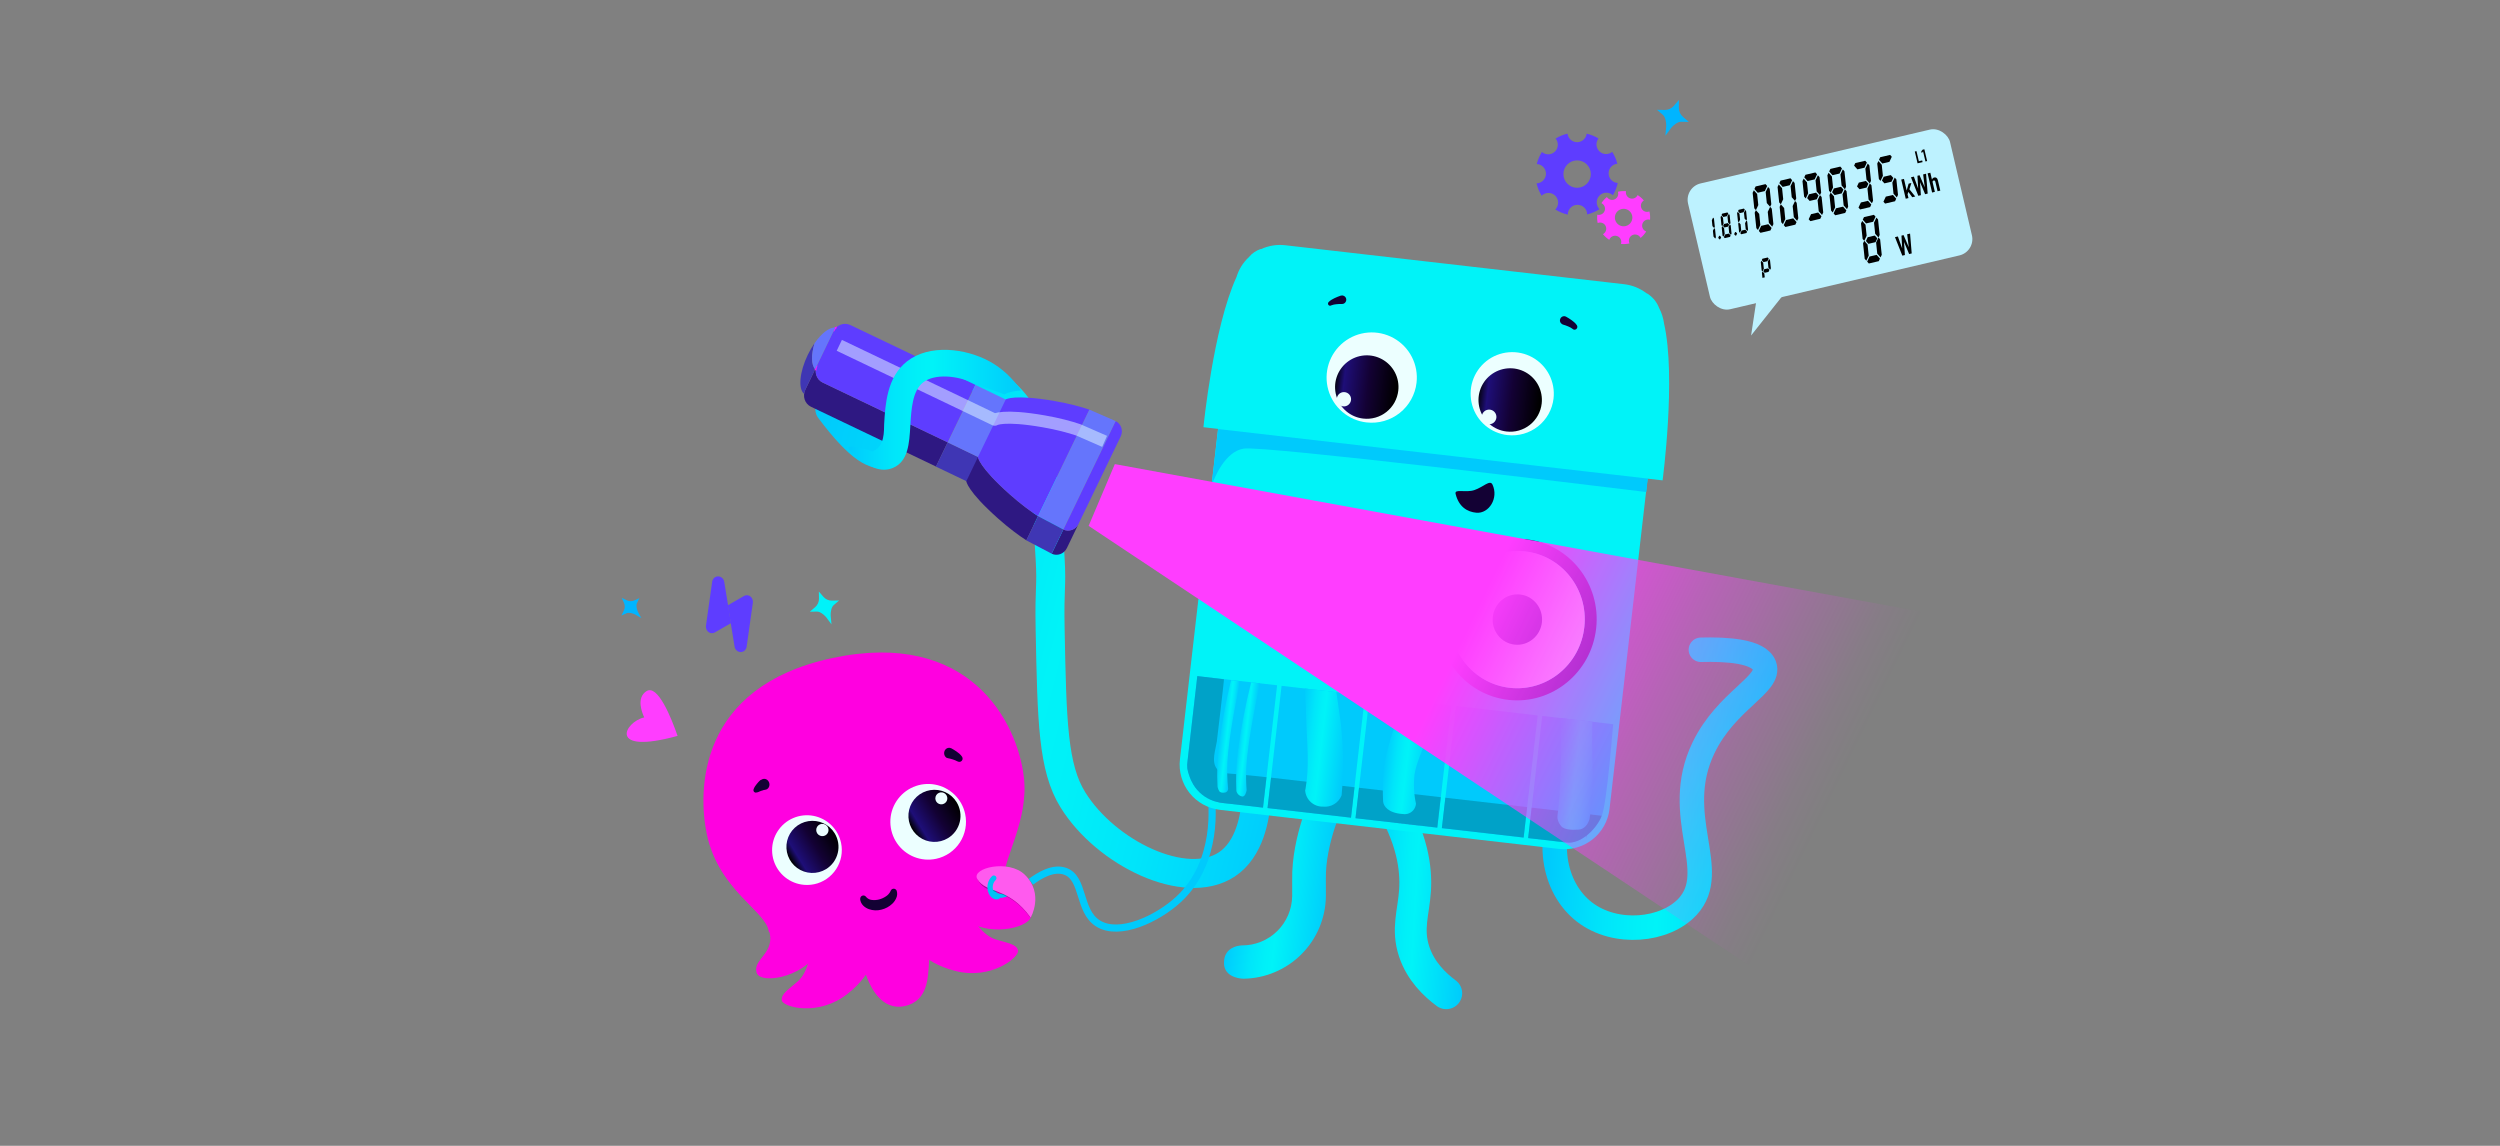 <?xml version="1.0" encoding="UTF-8"?>
<svg xmlns="http://www.w3.org/2000/svg" xmlns:xlink="http://www.w3.org/1999/xlink" viewBox="0 0 1200 550">
  <rect x="0" y="0" width="1200" height="550" fill="#808080" stroke="none"/>
  <defs>
    <style>
      .cls-1, .cls-2, .cls-3, .cls-4, .cls-5, .cls-6, .cls-7, .cls-8, .cls-9, .cls-10 {
        fill: none;
      }

      .cls-2 {
        stroke-width: .59px;
      }

      .cls-2, .cls-4 {
        stroke: #ff13ff;
      }

      .cls-2, .cls-4, .cls-5, .cls-6, .cls-7, .cls-9 {
        stroke-miterlimit: 10;
      }

      .cls-11 {
        fill: #ecffff;
      }

      .cls-3 {
        stroke-width: 2.55px;
      }

      .cls-3, .cls-5, .cls-6, .cls-7, .cls-8 {
        stroke-linecap: round;
      }

      .cls-3, .cls-8 {
        stroke: #00c2f4;
      }

      .cls-3, .cls-8, .cls-10 {
        stroke-linejoin: round;
      }

      .cls-4 {
        stroke-width: .42px;
      }

      .cls-12 {
        opacity: .3;
      }

      .cls-12, .cls-13 {
        isolation: isolate;
      }

      .cls-14 {
        fill: #55115f;
      }

      .cls-15 {
        fill: #00a2c8;
      }

      .cls-16 {
        fill: url(#Unbenannter_Verlauf_8);
      }

      .cls-17 {
        fill: #6575fc;
      }

      .cls-18 {
        fill: #00f3f8;
      }

      .cls-19 {
        fill: #3f36b4;
      }

      .cls-20 {
        fill: #bdf2ff;
      }

      .cls-21 {
        fill: #2e1882;
      }

      .cls-22 {
        fill: url(#Neues_Verlaufsfeld_9-11);
      }

      .cls-23 {
        fill: url(#Neues_Verlaufsfeld_9-10);
      }

      .cls-24 {
        fill: url(#Neues_Verlaufsfeld_9-6);
      }

      .cls-25 {
        fill: url(#Neues_Verlaufsfeld_9-5);
      }

      .cls-26 {
        fill: url(#Neues_Verlaufsfeld_9-9);
      }

      .cls-27 {
        fill: url(#Neues_Verlaufsfeld_9-8);
      }

      .cls-28 {
        fill: url(#Neues_Verlaufsfeld_9-7);
      }

      .cls-29 {
        fill: #5e3dff;
      }

      .cls-30 {
        fill: url(#Unbenannter_Verlauf_70);
        mix-blend-mode: screen;
      }

      .cls-5 {
        stroke: url(#Neues_Verlaufsfeld_9);
        stroke-width: 11.74px;
      }

      .cls-6 {
        stroke: url(#Neues_Verlaufsfeld_9-3);
        stroke-width: 13.91px;
      }

      .cls-7 {
        stroke: url(#Neues_Verlaufsfeld_9-2);
        stroke-width: 15.29px;
      }

      .cls-31 {
        fill: #ff3dff;
      }

      .cls-32 {
        fill: #130134;
      }

      .cls-33 {
        fill: url(#Unbenannter_Verlauf_16-3);
      }

      .cls-34 {
        fill: url(#Unbenannter_Verlauf_16-2);
      }

      .cls-35 {
        fill: url(#Unbenannter_Verlauf_16-4);
      }

      .cls-36 {
        fill: url(#Unbenannter_Verlauf_16);
      }

      .cls-37 {
        fill: url(#Unbenannter_Verlauf_10);
      }

      .cls-38 {
        fill: #00cafc;
      }

      .cls-39 {
        fill: #ff5aee;
      }

      .cls-40 {
        fill: #ff00e0;
      }

      .cls-8 {
        stroke-width: 1.93px;
      }

      .cls-9 {
        stroke: url(#Neues_Verlaufsfeld_9-4);
        stroke-width: 3.44px;
      }

      .cls-41 {
        fill: #00f3f9;
      }

      .cls-42 {
        fill: #761580;
      }

      .cls-43 {
        fill: #00b5ff;
      }

      .cls-10 {
        stroke: rgba(232, 255, 255, .5);
        stroke-width: 5.79px;
      }
    </style>
    <linearGradient id="Neues_Verlaufsfeld_9" data-name="Neues Verlaufsfeld 9" x1="1320.17" y1="3547.11" x2="1221.12" y2="3547.11" gradientTransform="translate(-525.31 -1558.6) rotate(3.3) scale(1.13 .52)" gradientUnits="userSpaceOnUse">
      <stop offset="0" stop-color="#00cafc"/>
      <stop offset=".52" stop-color="#00f3f8"/>
      <stop offset=".6" stop-color="#00f0f8"/>
      <stop offset=".75" stop-color="#00e5fa"/>
      <stop offset=".93" stop-color="#00d2fc"/>
      <stop offset="1" stop-color="#00cafc"/>
    </linearGradient>
    <linearGradient id="Neues_Verlaufsfeld_9-2" data-name="Neues Verlaufsfeld 9" x1="901.33" y1="586.84" x2="851.97" y2="586.84" gradientTransform="translate(-160.82 -206.15) rotate(3.3)" xlink:href="#Neues_Verlaufsfeld_9"/>
    <linearGradient id="Neues_Verlaufsfeld_9-3" data-name="Neues Verlaufsfeld 9" x1="4652.46" y1="3551.71" x2="4430.11" y2="3551.71" gradientTransform="translate(4936.17 5058.53) rotate(-166.04) scale(1.2 1)" xlink:href="#Neues_Verlaufsfeld_9"/>
    <linearGradient id="Neues_Verlaufsfeld_9-4" data-name="Neues Verlaufsfeld 9" x1="81425.69" y1="3450.62" x2="109107.22" y2="3450.62" gradientTransform="translate(4386.61 4921.88) rotate(-166.04)" xlink:href="#Neues_Verlaufsfeld_9"/>
    <linearGradient id="Neues_Verlaufsfeld_9-5" data-name="Neues Verlaufsfeld 9" x1="4719.96" y1="3457.88" x2="4768.36" y2="3451.53" gradientTransform="translate(4386.61 4921.88) rotate(-166.04)" xlink:href="#Neues_Verlaufsfeld_9"/>
    <radialGradient id="Unbenannter_Verlauf_8" data-name="Unbenannter Verlauf 8" cx="3692.27" cy="2717.54" fx="3692.27" fy="2717.54" r=".77" gradientTransform="translate(25770.03 23758.6) rotate(-173.42) scale(7.48)" gradientUnits="userSpaceOnUse">
      <stop offset=".15" stop-color="#e9007b"/>
      <stop offset=".34" stop-color="#e5007c"/>
      <stop offset=".53" stop-color="#d7007e"/>
      <stop offset=".72" stop-color="#c0007f"/>
      <stop offset=".91" stop-color="#a00081"/>
      <stop offset="1" stop-color="#900082"/>
    </radialGradient>
    <linearGradient id="Neues_Verlaufsfeld_9-6" data-name="Neues Verlaufsfeld 9" x1="4689.21" y1="3529.68" x2="4711.95" y2="3526.7" gradientTransform="translate(4386.61 4921.88) rotate(-166.04)" xlink:href="#Neues_Verlaufsfeld_9"/>
    <linearGradient id="Neues_Verlaufsfeld_9-7" data-name="Neues Verlaufsfeld 9" x1="4730.36" y1="3523.89" x2="4753.55" y2="3520.85" gradientTransform="translate(4386.61 4921.88) rotate(-166.04)" xlink:href="#Neues_Verlaufsfeld_9"/>
    <linearGradient id="Neues_Verlaufsfeld_9-8" data-name="Neues Verlaufsfeld 9" x1="4774.9" y1="3518.32" x2="4781.89" y2="3517.41" gradientTransform="translate(4386.61 4921.88) rotate(-166.04)" xlink:href="#Neues_Verlaufsfeld_9"/>
    <linearGradient id="Unbenannter_Verlauf_10" data-name="Unbenannter Verlauf 10" x1="4783.54" y1="3485.39" x2="4778.28" y2="3486.08" gradientTransform="translate(4386.61 4921.88) rotate(-166.04)" gradientUnits="userSpaceOnUse">
      <stop offset="0" stop-color="#960082"/>
      <stop offset=".22" stop-color="#e9007b"/>
      <stop offset=".41" stop-color="#e5007c"/>
      <stop offset=".6" stop-color="#d7007e"/>
      <stop offset=".8" stop-color="#c0007f"/>
      <stop offset="1" stop-color="#900082"/>
    </linearGradient>
    <linearGradient id="Neues_Verlaufsfeld_9-9" data-name="Neues Verlaufsfeld 9" x1="4791.16" y1="3516.53" x2="4784.45" y2="3517.41" gradientTransform="translate(4386.61 4921.88) rotate(-166.04)" xlink:href="#Neues_Verlaufsfeld_9"/>
    <linearGradient id="Neues_Verlaufsfeld_9-10" data-name="Neues Verlaufsfeld 9" x1="4630.95" y1="3538.11" x2="4611.86" y2="3540.62" gradientTransform="translate(4386.61 4921.88) rotate(-166.04)" xlink:href="#Neues_Verlaufsfeld_9"/>
    <linearGradient id="Unbenannter_Verlauf_16" data-name="Unbenannter Verlauf 16" x1="4748.9" y1="3697.79" x2="4778.7" y2="3693.88" gradientTransform="translate(4386.61 4921.88) rotate(-166.04)" gradientUnits="userSpaceOnUse">
      <stop offset="0" stop-color="#000"/>
      <stop offset=".45" stop-color="#130134"/>
      <stop offset=".84" stop-color="#1e0e78"/>
      <stop offset="1" stop-color="#000"/>
    </linearGradient>
    <linearGradient id="Unbenannter_Verlauf_16-2" data-name="Unbenannter Verlauf 16" x1="4680.6" y1="3708.37" x2="4710.41" y2="3704.46" xlink:href="#Unbenannter_Verlauf_16"/>
    <linearGradient id="Unbenannter_Verlauf_16-3" data-name="Unbenannter Verlauf 16" x1="6272.09" y1="4567.63" x2="6295.02" y2="4558.44" gradientTransform="translate(7413.94 3824.29) rotate(170.25)" xlink:href="#Unbenannter_Verlauf_16"/>
    <linearGradient id="Unbenannter_Verlauf_16-4" data-name="Unbenannter Verlauf 16" x1="6332.33" y1="4562.87" x2="6355.26" y2="4553.68" gradientTransform="translate(7413.94 3824.29) rotate(170.25)" xlink:href="#Unbenannter_Verlauf_16"/>
    <linearGradient id="Unbenannter_Verlauf_70" data-name="Unbenannter Verlauf 70" x1="535.28" y1="150.42" x2="805.27" y2="294.35" gradientTransform="translate(102.12 123.6) rotate(-2.11)" gradientUnits="userSpaceOnUse">
      <stop offset=".25" stop-color="#ff3dff"/>
      <stop offset=".38" stop-color="#ff3dff" stop-opacity=".75"/>
      <stop offset=".56" stop-color="#ff3dff" stop-opacity=".43"/>
      <stop offset=".71" stop-color="#ff3dff" stop-opacity=".2"/>
      <stop offset=".82" stop-color="#ff3dff" stop-opacity=".05"/>
      <stop offset=".88" stop-color="#ff3dff" stop-opacity="0"/>
    </linearGradient>
    <linearGradient id="Neues_Verlaufsfeld_9-11" data-name="Neues Verlaufsfeld 9" x1="491.55" y1="196.7" x2="406.94" y2="196.7" gradientTransform="matrix(1,0,0,1,0,0)" xlink:href="#Neues_Verlaufsfeld_9"/>
  </defs>
  <g class="cls-13">
    <g id="Ebene_1" data-name="Ebene 1">
      <path class="cls-43" d="M805.89,47.98l-2.41,2.8c-1.11,1.29-2.73,2.02-4.42,1.99l-3.69-.06,2.8,2.41c1.29,1.11,1.65,3.68,1.63,5.38l-.42,4.65,2.77-3.76c1.11-1.29,3.09-2.97,4.79-2.94l3.69.06-2.8-2.41c-1.29-1.11-2.02-2.73-1.99-4.42l.06-3.69Z"/>
      <g>
        <path class="cls-31" d="M769.41,112.39c.87,1.09,1.9,2,3.04,2.74.54-1.54,2.23-2.35,3.77-1.82,1.55.54,2.37,2.23,1.83,3.78,1.36.14,2.76.06,4.13-.25,0-.01-.01-.02-.02-.03-.71-1.48-.1-3.25,1.38-3.96,1.47-.71,3.23-.1,3.95,1.36,1.07-.9,1.98-1.94,2.69-3.1-1.53-.55-2.33-2.23-1.8-3.76.52-1.5,2.13-2.31,3.64-1.86.11-1.33.02-2.68-.3-4.02-1.44.6-3.12-.01-3.8-1.44-.67-1.39-.16-3.02,1.13-3.81-.87-1.02-1.88-1.89-2.99-2.58-.64,1.36-2.2,2.05-3.65,1.55-1.43-.5-2.22-1.97-1.92-3.41-1.29-.12-2.6-.04-3.9.25.48,1.4-.13,2.97-1.5,3.63-1.37.66-2.98.17-3.78-1.08-1.04.85-1.92,1.84-2.63,2.93,1.37.63,2.07,2.2,1.57,3.65-.51,1.47-2.06,2.27-3.55,1.88-.15,1.32-.09,2.67.19,4.01,1.45-.61,3.13,0,3.82,1.43s.11,3.18-1.3,3.92ZM775.56,106.26c-1.01-2.09-.14-4.6,1.95-5.61,2.09-1.01,4.6-.14,5.61,1.95,1.01,2.09.14,4.6-1.95,5.61-2.09,1.01-4.6.14-5.61-1.95Z"/>
        <path class="cls-29" d="M737.56,88.01c.49,2.13,1.32,4.13,2.42,5.94,1.82-1.8,4.75-1.8,6.56.02s1.82,4.76,0,6.58c1.83,1.13,3.85,1.98,6,2.47,0-.02,0-.04,0-.06,0-2.57,2.08-4.65,4.65-4.65s4.63,2.06,4.65,4.62c2.13-.53,4.12-1.39,5.92-2.54-1.78-1.82-1.77-4.74.03-6.54,1.76-1.76,4.58-1.8,6.41-.14,1.06-1.8,1.86-3.78,2.32-5.88-2.44-.14-4.39-2.15-4.39-4.63s1.85-4.38,4.2-4.61c-.53-2.04-1.36-3.95-2.46-5.69-1.83,1.48-4.51,1.39-6.21-.31-1.67-1.67-1.79-4.3-.38-6.12-1.74-1.05-3.65-1.84-5.68-2.32-.28,2.31-2.22,4.1-4.6,4.1s-4.32-1.79-4.6-4.1c-2.05.48-3.96,1.28-5.71,2.34,1.5,1.83,1.42,4.52-.29,6.23-1.73,1.73-4.47,1.79-6.29.23-1.11,1.76-1.95,3.71-2.46,5.79,2.46.12,4.42,2.14,4.42,4.63s-2.01,4.57-4.52,4.64ZM750.44,83.56c0-3.64,2.95-6.58,6.58-6.58s6.58,2.95,6.58,6.58-2.95,6.58-6.58,6.58-6.58-2.95-6.58-6.58Z"/>
      </g>
      <path class="cls-5" d="M753.66,380.77c-12.59,20.5-8.35,45.23,6.83,56.97,14.99,11.59,38.83,9.1,49.57-2.54,16.09-17.44-8.1-43.56,7.63-76.27,10.95-22.78,32.48-30.47,29.24-39.41-2.58-7.13-18.36-7.94-30.51-7.63"/>
      <path class="cls-7" d="M666.47,383.48c11.54,18.68,13.43,33.52,12.74,44.02-.68,10.39-4,18.45-.41,29.26,3.15,9.49,9.92,15.93,15.4,19.99"/>
      <path class="cls-6" d="M603.07,383.49c-.62,8.68-3.11,24.09-14.21,31.44-19.77,13.09-57.87-5.3-73.82-30.93-9.66-15.52-10.1-37.62-10.97-81.81-.42-21.33.81-19.6,0-33.92-1.91-33.78-3.88-68.63-26.29-82.87-11.5-7.31-29.3-9.76-39.01-2.13-12.27,9.65-6.18,31.14-14.51,34.12-3.76,1.34-10.92-.9-25.94-20.95"/>
      <path class="cls-9" d="M581.27,381.38c.53,3.83,3.99,32.31-15.68,50.42-9.99,9.2-28.32,17.91-38.56,11.44-9.52-6.01-6.51-21.63-15.68-25-5.64-2.08-12.23,1.83-16.52,5.01"/>
      <path class="cls-25" d="M587.6,460.85c-1.03,7.66,6.64,8.91,9.28,8.93,10.44-.14,20.41-4.35,27.8-11.73,7.39-7.38,11.6-17.36,11.75-27.8.04-2.76.03-5.53-.02-8.14-.33-17.59,8.78-36.26,8.86-36.44l-14.51-7.15c-.43.91-10.88,22.4-10.51,43.86.03,2.53.04,5.12,0,7.71-.08,6.34-2.66,12.39-7.18,16.83-4.52,4.44-10.62,6.91-16.96,6.87-2.71.11-7.86,1.37-8.52,7.05Z"/>
      <path class="cls-18" d="M593.48,133.1c1.1-3.73,3.18-7.09,6.03-9.73,1.46-1.76,3.37-3.08,5.52-3.82l.21.05c3.64-1.69,7.67-2.35,11.65-1.89l162.71,18.71c3.89.45,7.58,1.94,10.69,4.32.23.06.45.17.63.32,2.48,1.61,4.38,3.97,5.43,6.73,1.24,2.33,2.04,4.86,2.39,7.47,5.91,25.84-.7,75.32-.7,75.32l-7.2-.83-18.28,158.64c-.7,5.73-3.63,10.96-8.17,14.54-4.54,3.58-10.3,5.21-16.04,4.55l-162.79-18.76c-5.75-.67-11.01-3.59-14.61-8.13-3.6-4.54-5.25-10.33-4.58-16.09l18.28-158.64-7-.81s4.69-47.66,15.82-71.98Z"/>
      <path class="cls-38" d="M584.68,206.18l-3.1,26.85c1.25-3.57,6.42-16.34,15.43-17.7,9.61-1.48,166.07,17.52,193.19,20.84l.74-6.45-205.94-23.75-.31.21Z"/>
      <path class="cls-38" d="M740.26,343.66l-6.74,58.63,18.48,2.13c6.61.76,13.68-5.91,16.5-12,.08-.29.2-.57.36-.84,2.53-6.28,5.44-43.96,5.44-43.96l-34.05-3.97Z"/>
      <path class="cls-38" d="M698.85,338.87l-6.74,58.65,39.25,4.52,6.74-58.63-39.24-4.54Z"/>
      <path class="cls-38" d="M657.4,334.1l39.26,4.52-6.74,58.65-39.26-4.52,6.74-58.65Z"/>
      <path class="cls-38" d="M615.16,329.2l-6.75,58.67,40.06,4.61,6.74-58.65-40.06-4.63Z"/>
      <path class="cls-38" d="M574.7,324.52l-.4,3.43-1.12,9.74-1.42,12.31-1.28,11.15-.47,4.02c-.18,1.21-.23,2.44-.13,3.66.21,1.16.51,2.31.91,3.42.52,1.52,1.19,2.98,2.01,4.36,2.2,3.62,5.57,6.37,9.56,7.79,1.78.6,3.63.98,5.5,1.15l18.39,2.12,6.76-58.73-38.3-4.42Z"/>
      <path class="cls-15" d="M735.19,387.68l-1.68,14.6,18.48,2.13c6.61.76,13.68-5.91,16.5-12,.06-.54.28-.85.36-.84l-33.66-3.9Z"/>
      <path class="cls-15" d="M693.78,382.91l39.24,4.51-1.68,14.6-39.25-4.52,1.68-14.59Z"/>
      <path class="cls-15" d="M652.32,378.13l39.26,4.53-1.69,14.6-39.26-4.52,1.69-14.6Z"/>
      <path class="cls-15" d="M610.11,373.27l40.06,4.62-1.68,14.6-40.08-4.62,1.7-14.6Z"/>
      <path class="cls-15" d="M574.71,324.52l-.39,3.44-1.12,9.72-1.42,12.33-1.29,11.15-.46,4.01c-.2,1.21-.24,2.43-.12,3.65.18,1.17.49,2.31.91,3.42.49,1.53,1.16,2.99,1.99,4.37,2.19,3.62,5.57,6.37,9.56,7.79,1.77.6,3.61.98,5.48,1.14l18.39,2.12,1.68-14.6-3.55-.41c-3.75-.43-7.55-.68-11.32-1.1-2.79-.32-7.09-.08-8.98-2.54-2.75-3.55-.58-9.13,0-13.08.06-.5,3.57-29.85,3.44-29.87l-12.78-1.54Z"/>
      <path class="cls-16" d="M681.19,396.26l-16.86-1.92,16.86,1.94v-.02Z"/>
      <path class="cls-24" d="M664.01,370.63c-.3,4.68-.35,9.37-.13,14.05.18,2.26,2.4,5.56,9.35,6.04.75.14,1.52.13,2.27-.05,1.12-.27,2.13-.88,2.88-1.76.75-.88,1.2-1.97,1.29-3.12-1-4.61-1.24-9.36-.7-14.04,1.02-6.13,3.9-11.88,6.1-17.61,1.84-5.03,3.73-11.17,5.71-16.14l-16.65-2.01s-9.18,22.14-10.12,34.65Z"/>
      <path class="cls-28" d="M627.08,347.86c.39,9.9,1.39,20.39-.35,30.2-.04.45-.12.89-.26,1.32.15,2.16,1.12,4.18,2.72,5.63,1.6,1.45,3.7,2.23,5.86,2.17,1.88.2,3.77-.22,5.39-1.2,1.62-.98,2.86-2.48,3.54-4.24,1.09-12.16.87-24.39-.66-36.5-1.56-10.59-1.87-13.02-1.87-13.02l-15.17-1.75c.46,6.37.64,11.02.8,17.4Z"/>
      <path class="cls-27" d="M594.09,360.85c-.72,6.26-.93,12.56-.63,18.85.17.68.54,1.3,1.06,1.77.52.47,1.17.77,1.87.86,1.25.04,1.81-1.97,2-3.06-.29-3.55-.35-7.12-.19-10.68.75-13.93,5.59-35.98,6.71-40.56l-4.36-.5c-2.77,10.98-4.93,22.11-6.47,33.33Z"/>
      <path class="cls-37" d="M590.28,385.79l-5.31-.72.2.05,5.11.67Z"/>
      <path class="cls-26" d="M585.05,358.01c-.77,6.53-.98,13.11-.63,19.67.15.75.43,1.48.83,2.13.45.48,1.18.89,2.88.6.41-.11.77-.35,1.02-.69.25-.34.37-.76.34-1.18-.41-4.22-.52-8.46-.35-12.7.66-12.64,4.71-31.86,6.23-38.82l-4.47-.52c-2.51,10.39-4.47,20.92-5.85,31.52Z"/>
      <path class="cls-23" d="M747.68,390.75c-.01.19-.03.39-.07.58-.07.52-.07,1.05-.01,1.57.26,1.49.97,2.87,2.02,3.95,1.31,1.19,4.24,1.67,8.12,1.37,3.88-.31,5.04-4.49,5.21-4.98,1.24-7.44,1.76-14.98,1.56-22.51-.55-14.46-.14-24.35-.14-24.35l-15.12-1.74s.72,29.35-1.58,46.12Z"/>
      <path class="cls-14" d="M747.68,390.75c-.01.19-.03.39-.07.58l.07-.58Z"/>
      <path class="cls-42" d="M761.57,401.06c-.13,1.08-.4,2.09-.59,2.99l.68-3.05-.09.06Z"/>
      <path class="cls-11" d="M655.94,202.77c-4.26-.49-8.27-2.23-11.54-5.01-3.27-2.77-5.64-6.45-6.81-10.58-1.18-4.12-1.1-8.5.21-12.58,1.31-4.08,3.8-7.68,7.16-10.35,3.36-2.66,7.43-4.27,11.7-4.62,4.27-.35,8.55.58,12.29,2.66,3.74,2.08,6.79,5.23,8.74,9.04,1.96,3.81,2.74,8.12,2.25,12.38-.66,5.71-3.56,10.92-8.06,14.5-4.5,3.57-10.24,5.21-15.94,4.55Z"/>
      <path class="cls-36" d="M654.27,200.91c-2.99-.35-5.8-1.58-8.09-3.53-2.29-1.95-3.95-4.54-4.77-7.43s-.77-5.97.16-8.83c.92-2.86,2.67-5.39,5.03-7.26,2.36-1.87,5.21-3,8.21-3.25,3-.25,6,.4,8.63,1.86,2.63,1.46,4.77,3.66,6.15,6.34,1.38,2.67,1.93,5.7,1.59,8.68-.23,1.99-.84,3.92-1.81,5.68-.97,1.75-2.28,3.3-3.85,4.55-1.57,1.25-3.37,2.17-5.3,2.72-1.93.55-3.95.71-5.94.47Z"/>
      <path class="cls-11" d="M644.7,195.06c-.67-.08-1.31-.36-1.83-.8-.52-.44-.89-1.02-1.08-1.68-.19-.65-.17-1.35.03-1.99.21-.65.6-1.22,1.13-1.64.53-.42,1.18-.68,1.85-.73.68-.06,1.35.09,1.95.42.59.33,1.07.83,1.38,1.43.31.6.44,1.29.36,1.96-.11.91-.57,1.73-1.28,2.3-.71.57-1.62.83-2.53.72Z"/>
      <path class="cls-11" d="M723.58,208.85c-3.92-.45-7.63-2.06-10.64-4.61-3.01-2.56-5.2-5.95-6.28-9.75-1.08-3.8-1.02-7.84.19-11.6,1.21-3.76,3.51-7.08,6.6-9.54,3.09-2.46,6.85-3.94,10.79-4.26,3.94-.32,7.88.53,11.33,2.45,3.45,1.92,6.25,4.82,8.06,8.34,1.8,3.52,2.52,7.49,2.07,11.41-.61,5.26-3.28,10.06-7.43,13.35-4.15,3.29-9.43,4.8-14.69,4.2Z"/>
      <path class="cls-34" d="M723.11,207.12c-2.99-.35-5.8-1.58-8.09-3.53-2.29-1.95-3.95-4.54-4.77-7.43-.82-2.89-.77-5.97.16-8.83.92-2.86,2.67-5.39,5.03-7.26,2.36-1.87,5.21-3,8.21-3.25,3-.25,6,.4,8.63,1.86,2.63,1.46,4.77,3.66,6.14,6.34,1.38,2.67,1.93,5.7,1.59,8.68-.22,1.99-.84,3.92-1.81,5.68-.97,1.75-2.28,3.3-3.85,4.55-1.57,1.25-3.37,2.17-5.3,2.72-1.93.55-3.95.71-5.94.47Z"/>
      <path class="cls-11" d="M714.35,203.63c-.69-.08-1.34-.37-1.87-.82-.53-.45-.91-1.05-1.1-1.72-.19-.67-.18-1.38.04-2.04.21-.66.62-1.25,1.16-1.68.54-.43,1.21-.69,1.9-.75.69-.06,1.39.09,1.99.43.61.34,1.1.85,1.42,1.47.32.62.44,1.32.37,2.01-.11.93-.58,1.77-1.31,2.36-.73.58-1.66.85-2.59.74Z"/>
      <path class="cls-32" d="M750.2,155.79c.85.24,1.69.53,2.5.88.39.15.77.33,1.14.54.28.15.56.32.81.52l.25.21c.25.22.57.33.9.33.32-.01.63-.13.87-.35.24-.22.4-.52.45-.84.04-.33-.03-.66-.21-.94-.35-.54-.77-1.02-1.26-1.44-.4-.36-.82-.69-1.26-1-.85-.61-1.74-1.17-2.65-1.67-.23-.12-.47-.21-.72-.24-.27-.03-.54,0-.8.07-.26.07-.5.2-.7.37-.21.17-.39.38-.51.62-.12.23-.2.47-.24.73-.05.4.03.81.22,1.17.19.36.49.65.85.84.11.09.24.17.37.23Z"/>
      <path class="cls-32" d="M643.43,141.95c-.99.34-1.96.73-2.9,1.18-.48.22-.95.48-1.4.76-.53.32-1.02.7-1.44,1.16-.09.1-.16.22-.2.35-.04.13-.06.27-.05.4,0,.13.04.26.1.39.06.12.15.23.25.32.15.12.34.2.53.23.2.02.4-.01.57-.1l.21-.1c.74-.28,1.52-.45,2.31-.51.89-.1,1.78-.14,2.68-.12.28.01.56-.03.82-.13.25-.1.47-.25.66-.43.2-.19.35-.42.46-.67.11-.23.17-.48.18-.74.02-.28-.03-.56-.13-.82-.1-.25-.24-.48-.43-.67-.19-.2-.42-.35-.67-.46-.23-.11-.48-.17-.74-.18-.23,0-.46.03-.68.1l-.13.03Z"/>
      <g>
        <path class="cls-40" d="M461.7,439.26c8.36,10.36,28.71,7.39,32.64,1.87.21-.28.38-.59.5-.92.16-.41.22-.84.16-1.28-.08-.6-.27-1.18-.57-1.7-2.87-5.35-15.96-7.01-16.89-17.93-2.88.99-5.67,2.23-8.34,3.69-6.35,3.51-13.13,9.29-7.51,16.28Z"/>
        <path class="cls-40" d="M465.32,436.07c1.39,5.56,6.43,12.94,12.67,14.88,5.65,1.73,10.01,2.21,10.67,5.32.66,3.11-12.8,14.2-29.98,9.82-17.18-4.38-20.65-13.62-22.53-17.35,14.9-13.76,29.17-12.68,29.17-12.68Z"/>
        <path class="cls-40" d="M481.73,422.34c0-10.74,12.09-28.63,9.73-49.21-3.14-27.05-26.45-71.14-91.77-57.3-65.32,13.84-64.69,64.41-60.4,84.67,5.74,27.07,28.59,36.86,29.74,46.7,17.77,8.79,75.49,9.8,106.77-20.11,1.96-1.87,4.23-2.62,5.94-4.74Z"/>
        <path class="cls-40" d="M388.45,452.36c.99,5.64-.63,14.44-5.57,18.74-4.38,3.85-8.23,6.08-7.57,9.19.66,3.11,17.43,7.8,31.39-3.16,13.96-10.96,13.35-20.81,13.58-24.99-19.18-6.57-31.83.22-31.83.22Z"/>
        <path class="cls-40" d="M445.32,444.31c.59,6.01.78,12.06.58,18.1-.49,6.84-.49,18.13-11.69,20.51-11.2,2.37-16.34-9.42-18.07-13.71-1.84-4.6-6.12-18.67-6.12-18.67,0,0,13.93-19.15,35.3-6.22Z"/>
        <path class="cls-40" d="M368.96,446.1c3.9,11.3-7.82,14.23-5.8,20.75,2.02,6.51,26.7,1.27,30.58-13.2,3.87-14.47-24.78-7.55-24.78-7.55Z"/>
        <path class="cls-11" d="M449.29,412.23c-3.51.75-7.17.43-10.5-.9-3.33-1.33-6.2-3.63-8.23-6.59-2.03-2.96-3.14-6.46-3.19-10.05-.05-3.59.97-7.12,2.93-10.13,1.96-3.01,4.76-5.38,8.06-6.79,3.3-1.42,6.95-1.82,10.48-1.16,3.53.66,6.79,2.35,9.36,4.86,2.57,2.51,4.34,5.72,5.08,9.24.5,2.33.53,4.74.09,7.09-.44,2.34-1.33,4.58-2.63,6.58-1.3,2-2.98,3.72-4.95,5.07-1.97,1.35-4.18,2.3-6.51,2.79Z"/>
        <path class="cls-33" d="M455.05,402.29c-2.11,1.29-4.55,1.92-7.02,1.82-2.47-.1-4.85-.93-6.85-2.39-2-1.46-3.52-3.47-4.37-5.79-.85-2.32-1-4.84-.43-7.24.58-2.4,1.85-4.58,3.66-6.26,1.81-1.68,4.08-2.78,6.52-3.17,2.44-.39,4.94-.05,7.19.98,2.25,1.03,4.14,2.7,5.43,4.81.86,1.4,1.44,2.96,1.7,4.59.26,1.63.2,3.29-.19,4.89-.38,1.6-1.08,3.11-2.05,4.45-.97,1.33-2.19,2.46-3.6,3.32Z"/>
        <path class="cls-11" d="M452.43,386.03c-.56.12-1.14.07-1.67-.14-.53-.21-.98-.58-1.3-1.05-.32-.47-.5-1.03-.5-1.6,0-.57.16-1.13.47-1.61.31-.48.76-.85,1.28-1.08.52-.22,1.1-.29,1.66-.18.56.1,1.08.37,1.48.77.41.4.69.91.81,1.47.08.37.08.75.01,1.12-.07.37-.21.73-.42,1.04-.21.32-.47.59-.79.8-.31.21-.66.36-1.03.44Z"/>
        <path class="cls-11" d="M390.79,424.42c-3.24.68-6.6.39-9.67-.84-3.07-1.23-5.71-3.34-7.58-6.07-1.87-2.73-2.89-5.95-2.93-9.26-.04-3.31.9-6.56,2.71-9.33,1.8-2.77,4.39-4.95,7.43-6.25,3.04-1.3,6.4-1.68,9.65-1.07,3.25.61,6.25,2.16,8.62,4.47,2.37,2.31,4,5.27,4.69,8.51.46,2.15.48,4.37.08,6.53-.4,2.16-1.23,4.22-2.43,6.07-1.2,1.84-2.75,3.43-4.56,4.68-1.81,1.24-3.85,2.12-6,2.57Z"/>
        <path class="cls-35" d="M396.49,417.19c-2.11,1.29-4.55,1.92-7.02,1.82-2.47-.1-4.85-.93-6.85-2.39-2-1.46-3.52-3.47-4.37-5.79-.85-2.32-1-4.84-.43-7.24.58-2.4,1.85-4.58,3.66-6.26,1.81-1.68,4.08-2.78,6.52-3.17,2.44-.39,4.94-.05,7.19.98,2.25,1.03,4.14,2.7,5.43,4.81.86,1.4,1.44,2.96,1.7,4.59.26,1.63.2,3.29-.19,4.89-.38,1.6-1.08,3.11-2.05,4.45-.97,1.33-2.19,2.46-3.6,3.32Z"/>
        <path class="cls-11" d="M395.35,401.29c-.57.12-1.16.07-1.71-.15-.54-.22-1.01-.59-1.34-1.07-.33-.48-.51-1.05-.52-1.63,0-.58.16-1.16.48-1.65.32-.49.77-.87,1.31-1.1.54-.23,1.13-.3,1.7-.19.57.11,1.1.38,1.52.79.42.41.71.93.83,1.5.08.38.09.77.02,1.15-.07.38-.22.74-.43,1.07-.21.32-.48.6-.8.82-.32.22-.68.37-1.06.45Z"/>
        <path class="cls-32" d="M364.98,374.44c-.35.32-.61.61-.9.9l-.82.96c-.27.33-.54.7-.8,1.08-.31.45-.55.93-.73,1.44-.06.15-.09.3-.09.46,0,.16.03.31.09.46.06.14.15.27.25.38.11.11.24.19.38.25.21.1.46.12.69.04l.78-.16c.13-.03.38-.2.65-.29.28-.14.57-.26.87-.36.33-.05.64-.15.94-.3.31-.09.62-.15.94-.2.33-.03.64-.13.93-.3.29-.17.53-.41.72-.68.2-.29.33-.62.4-.96.07-.35.08-.71.02-1.07-.06-.35-.19-.69-.38-.99-.18-.3-.42-.57-.7-.78-.27-.21-.58-.35-.91-.42-.33-.07-.66-.07-.99.01-.42.07-.81.26-1.12.55l-.22-.02Z"/>
        <path class="cls-32" d="M412.85,431.39c.08,1.23.6,2.39,1.46,3.26.78.78,1.72,1.37,2.76,1.74,1.95.69,4.05.77,6.04.23,1.94-.47,3.73-1.44,5.18-2.82.77-.72,1.39-1.59,1.83-2.55.57-1.15.67-2.46.29-3.68-.1-.28-.28-.52-.52-.69-.23-.18-.52-.28-.81-.3-.29-.02-.59.04-.84.18-.26.14-.47.36-.61.62l-.44.87c-.49.81-1.16,1.5-1.96,2.01-1.03.69-2.16,1.2-3.35,1.5-1.12.28-2.27.35-3.41.21-.95-.1-1.85-.52-2.52-1.21l-.36-.41c-.21-.24-.48-.4-.78-.48-.3-.08-.63-.06-.92.06-.3.12-.55.32-.73.59-.17.26-.26.58-.24.89l-.07-.02Z"/>
        <path class="cls-32" d="M455.06,363.95c.4.06.8.14,1.19.25.4.09.8.21,1.19.36.38.14.77.27,1.09.4.32.13.64.33.75.37l.74.3c.18.07.38.09.57.08.19-.01.38-.06.56-.15.36-.17.65-.48.8-.85.08-.25.11-.51.08-.76-.03-.26-.11-.5-.25-.72-.37-.56-.81-1.06-1.32-1.49-.41-.35-.84-.68-1.28-.98-.42-.31-.85-.58-1.27-.83-.43-.25-.84-.51-1.33-.77h-.09c-.28-.13-.58-.21-.88-.21-.31,0-.61.05-.89.16-.59.25-1.06.71-1.31,1.3-.26.6-.3,1.28-.11,1.91.18.62.59,1.15,1.15,1.47.21.08.42.14.65.16Z"/>
        <path class="cls-8" d="M483.9,428.9s-8.67,5.41-8.02-7.81"/>
        <path class="cls-12" d="M469.44,422.38c.04.18.12.34.22.49,4.05,7.27,13.89,2.49,24.93,17.63.21-.28.38-.59.5-.92l-.41-2.98-2.08-15.63c-7.54-7.43-24.69-3.55-23.16,1.41Z"/>
        <path class="cls-39" d="M494.73,440.47c-10.94-15.25-21.53-11.27-25.68-18.65-2.81-5.18,15.15-9.57,22.93-1.88,9.27,9.14,2.75,20.53,2.75,20.53Z"/>
        <path class="cls-3" d="M478.86,430.39c-2.99.73-5.42-5.3-1.83-8.89"/>
      </g>
      <g>
        <path class="cls-21" d="M732.53,258.86c-20.88-2.25-39.67,13.18-41.96,34.47-2.3,21.29,12.76,40.38,33.64,42.63,20.88,2.25,39.67-13.18,41.96-34.47,2.3-21.29-12.76-40.38-33.64-42.63ZM724.83,330.17c-17.74-1.92-30.54-18.14-28.59-36.23,1.95-18.09,17.92-31.21,35.66-29.29,17.74,1.92,30.54,18.14,28.59,36.23s-17.92,31.21-35.66,29.29Z"/>
        <ellipse class="cls-11" cx="728.37" cy="297.41" rx="32.95" ry="32.31" transform="translate(354.52 989.66) rotate(-83.84)"/>
        <ellipse class="cls-21" cx="728.37" cy="297.41" rx="12.1" ry="11.86" transform="translate(354.48 989.64) rotate(-83.84)"/>
      </g>
      <polygon class="cls-30" points="535.12 222.77 1017.08 310.99 907.35 508.52 522.54 252.42 535.12 222.77"/>
      <g>
        <g>
          <path class="cls-1" d="M408.17,156.03c-2.98-1.44-6.62-.09-8.11,3.01l-13.49,27.98c-1.5,3.1-.29,6.79,2.69,8.22l60.02,28.7,18.91-39.21-60.02-28.7Z"/>
          <path class="cls-1" d="M386.57,187.01l13.49-27.98c.32-.67.75-1.25,1.24-1.75-3.72-.78-9.59,4.77-13.58,13.04s-4.68,16.32-1.75,18.74c.08-.69.27-1.39.59-2.06Z"/>
          <path class="cls-21" d="M454.88,212.33l-60.02-28.7c-2.98-1.44-4.19-5.12-2.69-8.22l-5.6,11.61c-1.5,3.1-.29,6.79,2.69,8.22l60.02,28.7,5.6-11.61Z"/>
          <path class="cls-29" d="M394.86,183.62l60.02,28.7,13.31-27.6-60.02-28.7c-2.98-1.44-6.62-.09-8.11,3.01l-7.89,16.36c-1.5,3.1-.29,6.79,2.69,8.22Z"/>
          <polygon class="cls-19" points="469.78 219.51 454.88 212.33 449.23 223.97 464.18 231.12 469.78 219.51"/>
          <rect class="cls-17" x="453.66" y="193.85" width="30.64" height="16.54" transform="translate(83.22 536.75) rotate(-64.25)"/>
          <path class="cls-2" d="M401.3,157.29c-.12-.03-.25-.04-.37-.06l-.87,1.8c.32-.67.75-1.25,1.24-1.75Z"/>
          <path class="cls-19" d="M386.57,187.01l4.73-9.81c-1.93-2.01-2-6.83-.32-12.46-1.16,1.66-2.26,3.54-3.25,5.59-3.99,8.27-4.68,16.32-1.75,18.74.08-.69.27-1.39.59-2.06Z"/>
          <path class="cls-2" d="M391.57,177.46c.08-.69.27-1.39.59-2.06l-.87,1.8c.09.09.18.18.28.26Z"/>
          <path class="cls-17" d="M391.3,177.2l.87-1.8,7.89-16.36.87-1.8c-2.77-.26-6.59,2.69-9.95,7.51-1.68,5.63-1.61,10.45.32,12.46Z"/>
          <path class="cls-21" d="M492.65,259.35l5.6-11.61c-3.73-2.41-8.3-5.78-13.53-10.42-15-13.32-15.29-17.94-15.29-17.94l-4.9,10.16-.7,1.45s.29,4.61,15.29,17.94c5.26,4.67,9.85,8.05,13.6,10.47-.02-.02-.05-.03-.07-.04Z"/>
          <path class="cls-21" d="M510.41,254.17h0l-5.6,11.61c2.6,1.26,5.91.16,7.29-2.7l5.6-11.61c-1.38,2.86-4.69,3.97-7.29,2.7Z"/>
          <path class="cls-29" d="M484.72,237.32c5.23,4.64,9.79,8.01,13.53,10.42h0l24.65-51.12h0c-4.21-1.42-9.69-2.9-16.58-4.1-19.77-3.44-23.56-.79-23.56-.79l-4.08,8.46-5.6,11.61-2.96,6.13-.7,1.45s.29,4.61,15.29,17.94Z"/>
          <path class="cls-29" d="M535.51,202.12l-25.1,52.05c2.6,1.26,5.91.16,7.29-2.7l20.23-41.95c1.38-2.86.18-6.14-2.42-7.39Z"/>
          <path class="cls-4" d="M498.25,247.74h0s.05.03.07.04c-.02-.02-.05-.03-.07-.04Z"/>
          <path class="cls-1" d="M510.41,254.17s-.09-.05-.14-.07c.05.02.09.05.14.07Z"/>
          <polygon class="cls-1" points="510.41 254.17 510.41 254.17 510.41 254.17 510.41 254.17"/>
          <polyline class="cls-17" points="510.41 254.17 535.51 202.12 522.9 196.62 498.25 247.74"/>
          <polygon class="cls-19" points="504.81 265.77 492.64 259.38 498.25 247.74 510.41 254.17 504.81 265.77"/>
        </g>
        <path class="cls-10" d="M530.21,211.86l-12.6-5.51h0c-4.21-1.42-9.69-2.9-16.58-4.1-19.77-3.44-23.56-.79-23.56-.79l-14.58-7-60.02-28.7"/>
      </g>
      <path class="cls-32" d="M716.38,232.58c3.09,6.53-1.71,14.03-7.69,13.53-4.37-.38-8.45-2.8-10-9.03-.65-2.64,4.81-.41,9.04-1.85,4.23-1.44,7.48-5.11,8.64-2.66Z"/>
      <path class="cls-22" d="M482.28,189.36s-.04-.53,3.74-1.41c1.14-.27,2.62-.42,4.14-.52-4.06-5.81-9.06-10.62-15.2-13.97-11.61-6.34-28.94-8.37-39.6,0-9.65,7.58-10.41,20.6-10.97,30.11-.16,2.78.56,11.03-5.8,13.15-2.23-1.03-15.12-4.78-10.16,0,8.22,7.9,14.55,10.23,20.19,7.87,7.34-3.07,7.85-11.81,8.34-20.25.46-7.84.98-16.73,6.1-20.75,5.6-4.4,16.44-3.29,24.18.28l15.04,5.5Z"/>
      <g>
        <rect class="cls-20" x="813.82" y="74.38" width="129.17" height="62.03" rx="8.05" ry="8.05" transform="translate(-.85 203.45) rotate(-13.21)"/>
        <g>
          <path d="M843.04,109.51l-.78-7.42.57-1.22,1.59,1.8.55,5.3-1.14,2.44-.79-.9ZM845.02,111.75l-.79-.9,1.14-2.44,3.41-.8,1.59,1.8-.57,1.22-4.77,1.12ZM842.05,99.97l-.78-7.42.57-1.22,1.59,1.8.55,5.3-1.14,2.44-.79-.9ZM843.71,92.52l-1.59-1.8.57-1.22,4.77-1.12.79.9-1.14,2.44-3.41.8ZM849.07,107.01l-.55-5.3,1.14-2.44.79.9.78,7.42-.57,1.22-1.59-1.8ZM848.07,97.47l-.55-5.3,1.14-2.44.79.9.78,7.42-.57,1.22-1.59-1.8Z"/>
          <path d="M855.01,106.7l-.78-7.42.57-1.22,1.59,1.8.55,5.3-1.14,2.44-.79-.9ZM856.99,108.95l-.79-.9,1.14-2.44,3.41-.8,1.59,1.8-.57,1.22-4.77,1.12ZM854.01,97.16l-.78-7.42.57-1.22,1.59,1.8.55,5.3-1.14,2.44-.79-.9ZM855.68,89.72l-1.59-1.8.57-1.22,4.77-1.12.79.9-1.14,2.44-3.41.8ZM861.03,104.2l-.55-5.3,1.14-2.44.79.9.78,7.42-.57,1.22-1.59-1.8ZM860.03,94.66l-.55-5.3,1.14-2.44.79.9.78,7.42-.57,1.22-1.59-1.8Z"/>
          <path d="M868.95,106.14l-.79-.9,1.14-2.44,3.41-.8,1.59,1.8-.57,1.22-4.77,1.12ZM865.97,94.36l-.78-7.42.57-1.22,1.59,1.8.55,5.3-1.14,2.44-.79-.9ZM868.63,96.45l-1.19-1.35.86-1.83,3.41-.8,1.19,1.35-.86,1.83-3.41.8ZM867.64,86.91l-1.59-1.8.57-1.22,4.77-1.12.79.9-1.14,2.44-3.41.8ZM872.99,101.39l-.55-5.3,1.14-2.44.79.9.78,7.42-.57,1.22-1.59-1.8ZM872,91.86l-.55-5.3,1.14-2.44.79.9.78,7.42-.57,1.22-1.59-1.8Z"/>
          <path d="M878.93,101.09l-.78-7.42.57-1.22,1.59,1.8.55,5.3-1.14,2.44-.79-.9ZM880.91,103.33l-.79-.9,1.14-2.44,3.41-.8,1.59,1.8-.57,1.22-4.77,1.12ZM877.93,91.55l-.78-7.42.57-1.22,1.59,1.8.55,5.3-1.14,2.44-.79-.9ZM880.6,93.64l-1.19-1.35.86-1.83,3.41-.8,1.19,1.35-.86,1.83-3.41.8ZM896.83,117.04l-1.19-1.35.86-1.83,3.41-.8,1.19,1.35-.86,1.83-3.41.8ZM879.6,84.1l-1.59-1.8.57-1.22,4.77-1.12.79.9-1.14,2.44-3.41.8ZM884.96,98.59l-.55-5.3,1.14-2.44.79.9.78,7.42-.57,1.22-1.59-1.8ZM883.96,89.05l-.55-5.3,1.14-2.44.79.9.78,7.42-.57,1.22-1.59-1.8Z"/>
          <path d="M892.87,100.53l-.79-.9,1.14-2.44,3.41-.8,1.59,1.8-.57,1.22-4.77,1.12ZM892.56,90.83l-1.19-1.35.86-1.83,3.41-.8,1.19,1.35-.86,1.83-3.41.8ZM891.56,81.3l-1.59-1.8.57-1.22,4.77-1.12.79.9-1.14,2.44-3.41.8ZM896.92,95.78l-.55-5.3,1.14-2.44.79.9.78,7.42-.57,1.22-1.59-1.8ZM895.92,86.24l-.55-5.3,1.14-2.44.79.9.78,7.42-.57,1.22-1.59-1.8Z"/>
          <path d="M904.84,97.72l-.79-.9,1.14-2.44,3.41-.8,1.59,1.8-.57,1.22-4.77,1.12ZM901.86,85.94l-.78-7.42.57-1.22,1.59,1.8.55,5.3-1.14,2.44-.79-.9ZM904.52,88.02l-1.19-1.35.86-1.83,3.41-.8,1.19,1.35-.86,1.83-3.41.8ZM903.52,78.49l-1.59-1.8.57-1.22,4.77-1.12.79.9-1.14,2.44-3.41.8ZM908.88,92.97l-.55-5.3,1.14-2.44.79.9.78,7.42-.57,1.22-1.59-1.8Z"/>
        </g>
        <path d="M895.05,124.23l-.78-7.42.57-1.22,1.59,1.8.55,5.3-1.14,2.44-.79-.9ZM897.03,126.48l-.79-.9,1.14-2.44,3.41-.8,1.59,1.8-.57,1.22-4.77,1.12ZM894.06,114.69l-.78-7.42.57-1.22,1.59,1.8.55,5.3-1.14,2.44-.79-.9ZM895.72,107.25l-1.59-1.8.57-1.22,4.77-1.12.79.9-1.14,2.44-3.41.8ZM901.08,121.73l-.55-5.3,1.14-2.44.79.9.78,7.42-.57,1.22-1.59-1.8ZM900.08,112.19l-.55-5.3,1.14-2.44.79.9.78,7.42-.57,1.22-1.59-1.8Z"/>
        <path d="M846.14,134.97l-.42-4,.31-.66.85.97.3,2.86-.62,1.31-.43-.49ZM845.6,129.83l-.42-4,.31-.66.85.97.3,2.86-.62,1.31-.43-.48ZM847.04,130.95l-.64-.73.46-.99,1.84-.43.64.73-.46.99-1.84.43ZM846.5,125.82l-.85-.97.31-.66,2.57-.6.43.48-.62,1.31-1.84.43ZM848.85,128.48l-.3-2.86.62-1.31.43.49.42,4-.31.66-.85-.97Z"/>
        <path d="M822.49,113.57l-.29-2.8.6-1.29.42.48.41,3.92-.3.64-.84-.95ZM821.97,108.53l-.29-2.8.6-1.29.42.48.41,3.92-.3.64-.84-.95Z"/>
        <path d="M826.83,113.12l-.41-3.92.3-.64.84.95.29,2.8-.6,1.29-.42-.48ZM827.88,114.31l-.42-.48.6-1.29,1.8-.42.84.95-.3.64-2.52.59ZM826.3,108.09l-.41-3.92.3-.64.84.95.29,2.8-.6,1.29-.42-.48ZM827.71,109.19l-.63-.71.45-.97,1.8-.42.63.71-.45.97-1.8.42ZM827.18,104.15l-.84-.95.3-.64,2.52-.59.42.48-.6,1.29-1.8.42ZM830.01,111.8l-.29-2.8.6-1.29.42.48.41,3.92-.3.64-.84-.95ZM829.49,106.77l-.29-2.8.6-1.29.42.48.41,3.92-.3.64-.84-.95Z"/>
        <path d="M834.75,111.27l-.41-3.92.3-.64.84.95.29,2.8-.6,1.29-.42-.48ZM835.79,112.45l-.42-.48.6-1.29,1.8-.42.84.95-.3.64-2.52.59ZM834.22,106.23l-.41-3.92.3-.64.84.95.29,2.8-.6,1.29-.42-.48ZM835.1,102.29l-.84-.95.3-.64,2.52-.59.42.48-.6,1.29-1.8.42ZM837.93,109.95l-.29-2.8.6-1.29.42.48.41,3.92-.3.64-.84-.95ZM837.4,104.91l-.29-2.8.6-1.29.42.48.41,3.92-.3.64-.84-.95Z"/>
        <path d="M825.35,114.91l-.63-.71.45-.97.36-.08.63.71-.45.97-.36.08Z"/>
        <path d="M833.01,113.11l-.63-.71.45-.97.36-.08.63.71-.45.97-.36.08Z"/>
        <g>
          <path d="M914.75,95.39l-2.16-9.2,1.31-.31,1.29,5.5h.03s.92-3.23.92-3.23l1.31-.31-.93,3.03,2.79,3.45-1.43.34-1.85-2.55-.4,1.14.43,1.83-1.31.31Z"/>
          <path d="M924.5,83.4l.79,9.52-1.24.29-2.41-5.73h-.03s.41,6.21.41,6.21l-1.24.29-3.52-8.88,1.39-.33,2.03,5.68h.03s-.34-6.09-.34-6.09l1.01-.24,2.47,5.73h.03s-.77-6.13-.77-6.13l1.39-.33Z"/>
          <path d="M927.41,92.42l-2.16-9.2,1.31-.31.77,3.28h.03c.09-.25.21-.45.38-.63.16-.18.39-.3.69-.37.16-.04.33-.05.51-.03.18.02.34.08.5.17.16.1.3.24.43.42.12.18.22.42.29.72l1.18,5.02-1.31.31-1.06-4.53c-.06-.24-.16-.42-.3-.53-.14-.11-.32-.14-.53-.09-.25.06-.4.18-.46.35-.06.18-.05.41.02.7l1.03,4.4-1.31.31Z"/>
        </g>
        <g>
          <path d="M920.43,78.39l-1.33-5.66.81-.19,1.14,4.85,1.6-.38.19.81-2.41.57Z"/>
          <path d="M924.21,77.5l-1.13-4.8-.67.79-.2-.86.67-.79.81-.19,1.33,5.66-.81.19Z"/>
        </g>
        <path d="M916.83,112.13l.79,9.52-1.24.29-2.41-5.73h-.03s.41,6.21.41,6.21l-1.24.29-3.52-8.88,1.39-.33,2.03,5.68h.03s-.34-6.09-.34-6.09l1.01-.24,2.47,5.73h.03s-.77-6.13-.77-6.13l1.39-.33Z"/>
      </g>
      <g>
        <path class="cls-41" d="M393.04,283.92l2.23,2.57c1.02,1.18,2.52,1.85,4.08,1.81l3.4-.07-2.57,2.23c-1.18,1.02-1.51,3.4-1.47,4.96l.41,4.28-2.57-3.45c-1.02-1.18-2.86-2.72-4.42-2.69l-3.4.07,2.57-2.23c1.18-1.02,1.85-2.52,1.81-4.08l-.07-3.4Z"/>
        <path class="cls-43" d="M298.41,286.95l2.45,1.2c1.13.55,2.44.57,3.58.06l2.49-1.12-1.2,2.45c-.55,1.13-.05,2.98.47,4.12l1.65,3.03-2.98-1.74c-1.13-.55-2.96-1.11-4.11-.6l-2.49,1.12,1.2-2.45c.55-1.13.57-2.44.06-3.58l-1.12-2.49Z"/>
        <g>
          <path class="cls-29" d="M347.67,279.52c.26,1.59.99,6.09,1.67,10.23l.93,5.64.4,2.46.21,1.26-7.74,4.45c-.64.37-1.4.47-2.12.28-.71-.19-1.31-.65-1.68-1.28-.37-.61-.54-1.31-.5-2.02v-.07s2.96-20.92,2.96-20.92c.02-.47.15-.93.37-1.35.15-.28.34-.54.56-.76.49-.49,1.07-.65,1.4-.72.2-.04.58-.1,1.03-.02.63.11,1.21.42,1.65.89.5.52.81,1.21.85,1.93Z"/>
          <path class="cls-29" d="M352.56,310.13c-.26-1.59-.99-6.09-1.67-10.23l-.93-5.64-.4-2.46-.21-1.26,7.74-4.45c.64-.37,1.4-.47,2.12-.28.71.19,1.31.65,1.68,1.28.37.61.54,1.31.5,2.02v.07s-2.96,20.92-2.96,20.92c-.02.47-.15.93-.37,1.35-.15.28-.34.54-.56.76-.49.49-1.07.65-1.4.72-.2.04-.58.1-1.03.02-.63-.11-1.21-.42-1.65-.89-.5-.52-.81-1.21-.85-1.93Z"/>
        </g>
        <path class="cls-31" d="M325.22,353.23c-33.8,9.32-25.6-6.71-16-8.87-1.07-2.36-3.89-9.36,1.05-12.58,5.44-3.56,12.03,12.97,14.98,21.49l-.03-.04Z"/>
      </g>
      <polygon class="cls-20" points="844.67 133.63 840.52 161.04 865.79 129.16 844.67 133.63"/>
    </g>
  </g>
</svg>